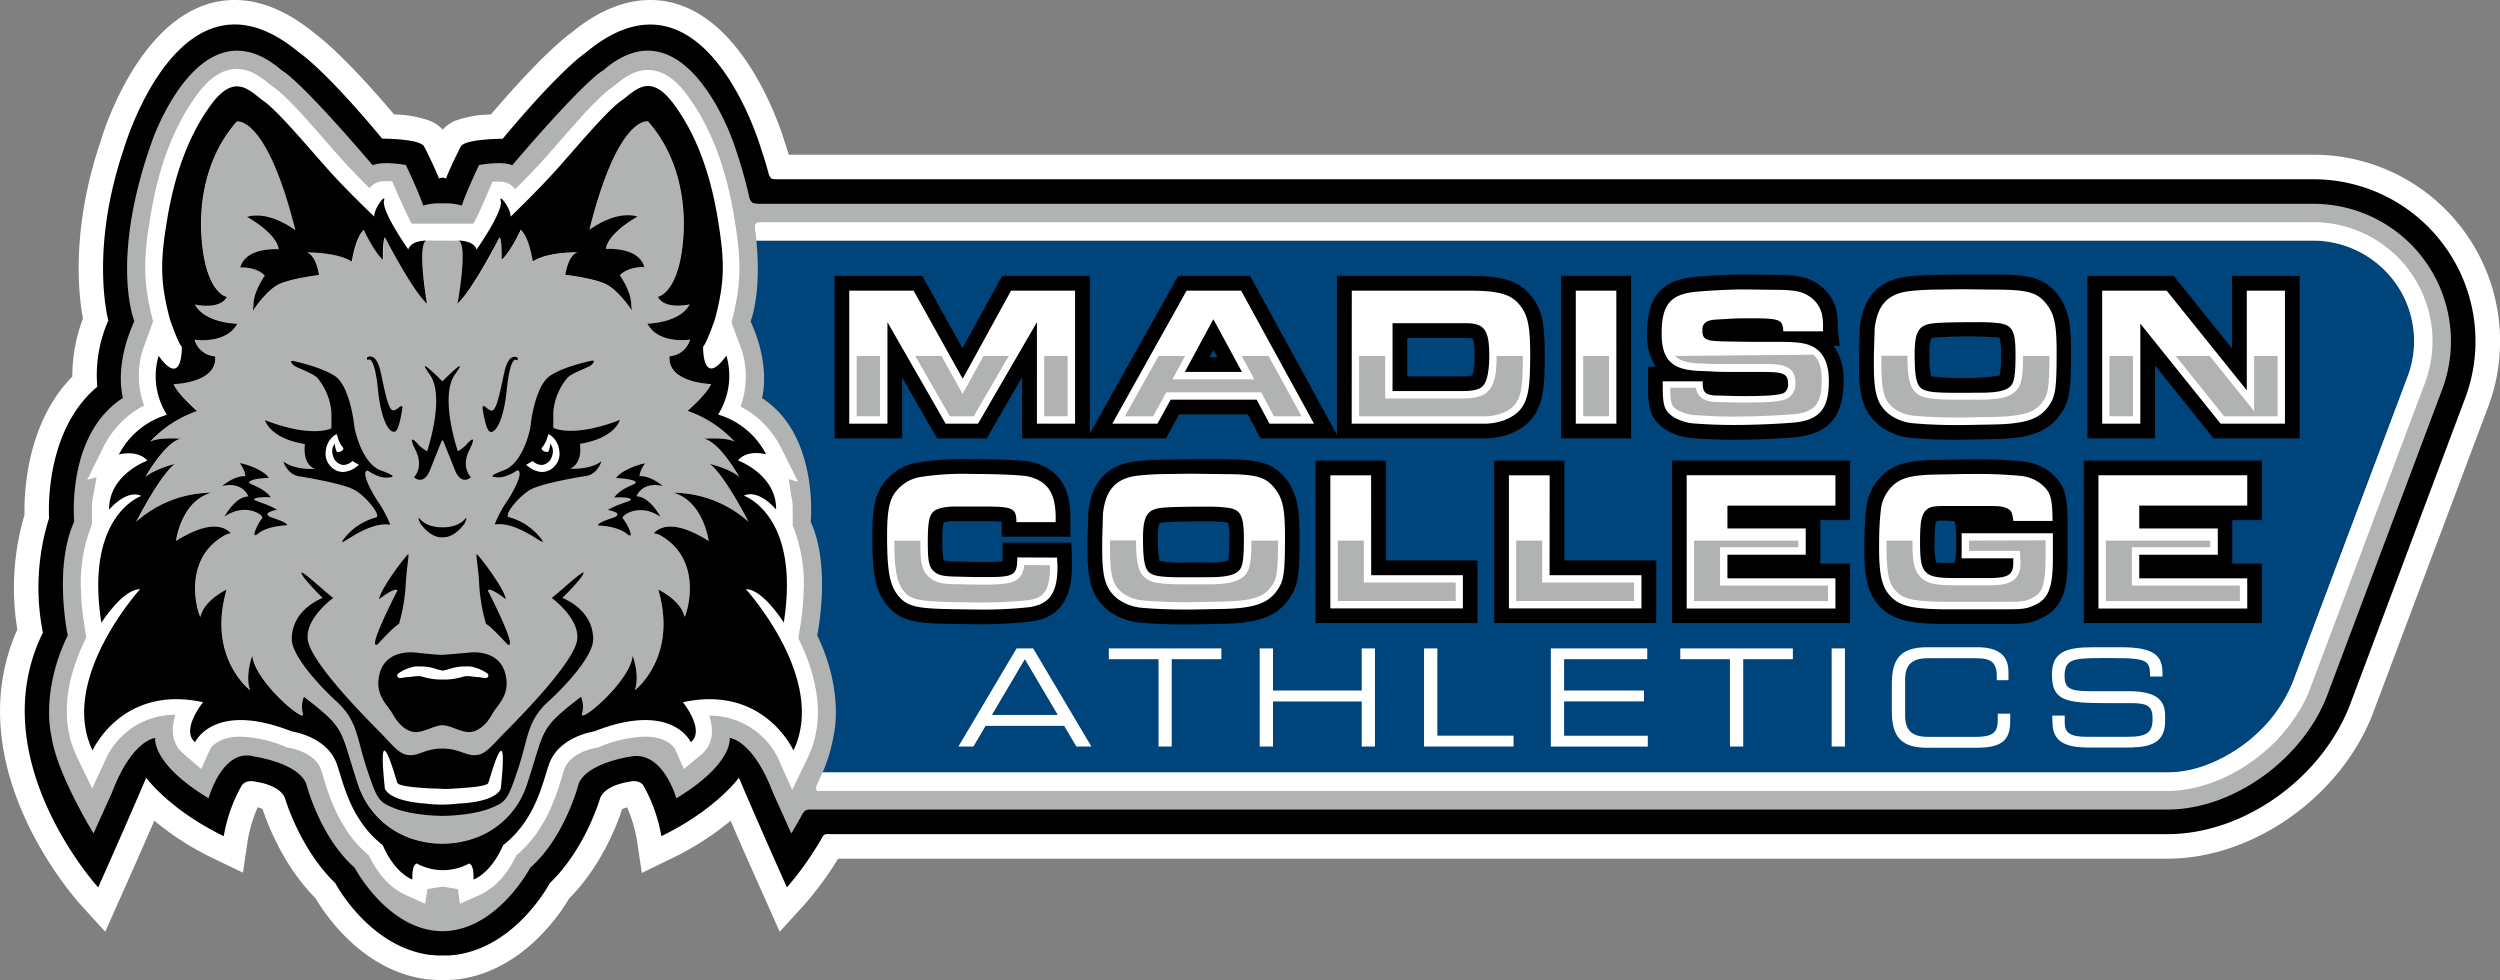<svg xmlns="http://www.w3.org/2000/svg" viewBox="0 0 509.27 199.69"><rect x="0" y="0" width="509.27" height="199.69" fill="#808080" stroke="none"/><defs><style>.cls-1{fill:#fff}.cls-2{fill:#b0b3b2}</style></defs><g id="Layer_2" data-name="Layer 2"><g id="Layer_1-2" data-name="Layer 1"><path class="cls-1" d="M90.14 199.69c-.55 0-3-.19-3.17-.2-13.16-1.68-20.84-13.36-22.68-16.5-6.67-6.67-9.92-15.5-10.8-18.18a6.33 6.33 0 00-1-.36 28.68 28.68 0 00-2 6.62l-1 6.7-6.1-2.94a57.11 57.11 0 01-11.95-7.65c-1.63 3.75-3.93 9-6.89 15.62l-3.11 7-5.15-5.65c-1-1.16-25.14-28.07-12.76-55.92A52.44 52.44 0 015 104.85c-.1-4 .25-18.53 9.73-28.13a33.78 33.78 0 012.17-11.86c-.89-4.65-2.49-18.11 3.6-36.08C21.15 26.5 29.46 0 47.81 0 53.12 0 58.55 2.26 64 6.72c1.36 1 6.36 4.88 16.29 16.6a22.26 22.26 0 017.52 1.38l.14.06.83.47a6.85 6.85 0 011.23 1l.18.19.19-.21a6.88 6.88 0 011.19-1s.74-.43.75-.43l.12-.06.12-.06a22.4 22.4 0 017.44-1.34c10-11.72 15-15.64 16.32-16.6C121.72 2.26 127.15 0 132.46 0c18.34 0 26.65 26.49 27.34 28.77.3.91.6 1.83.88 2.75h310.6a38 38 0 0135.71 51l-23.35 62.11c-6.28 17.25-24.38 30.29-42.1 30.29H170.73a67.93 67.93 0 01-6.75 9.23l-5.15 5.65-3.11-7c-3-6.63-5.26-11.87-6.89-15.62a57.27 57.27 0 01-11.94 7.65l-6.15 3-1-6.76a28.83 28.83 0 00-2-6.6 6.33 6.33 0 00-1 .36c-.87 2.68-4.13 11.51-10.79 18.18-1.85 3.14-9.53 14.82-22.71 16.5-.06-.01-2.56.18-3.1.18z"/><path d="M498.31 50.59a33 33 0 00-27-14.07H158.22s-.89 0-1.13-.19a2.48 2.48 0 01-.55-1.1q-.64-2.4-1.51-4.94s-11.54-39.75-35.69-19.58c0 0-4.9 3.12-16.94 17.56 0 0-5.64 0-7.8 1l-.34.19a3.3 3.3 0 00-.27.22 1 1 0 00-.15.21s-.72 1.44-1.48 3c-.5 1.08-1 2.23-1.36 3.08 0 .15-.1.28-.15.4a1.27 1.27 0 00-.71-.17 1.29 1.29 0 00-.72.17c0-.12-.1-.25-.15-.4-.45-1.13-1.23-2.8-1.86-4.11-.55-1.15-1-2-1-2a1 1 0 00-.15-.21 3.3 3.3 0 00-.27-.22l-.34-.19c-2.16-1-7.8-1-7.8-1-12-14.44-16.94-17.56-16.94-17.56C36.78-9.46 25.24 30.29 25.24 30.29c-7.08 20.83-3.17 35-3.17 35a27.42 27.42 0 00-2.25 13.5C8.74 88 10 105.54 10 105.54a47.07 47.07 0 00-1.26 23.33C-3.93 154.54 20 180.77 20 180.77c6.51-14.6 9.78-22.34 9.78-22.34s4.71 6.53 15.8 11.9a31.87 31.87 0 013.6-10.21s.66-1.46 3.1-.84c0 0 4.81.62 5.79 3.37 0 0 3 10.3 10.24 17.26 0 0 6.82 13 19.33 14.62h.23c.33 0 .67.08 1 .1s.84 0 1.28 0h1.28c.43 0 .67-.06 1-.1h.23c12.51-1.59 19.33-14.62 19.33-14.62 7.29-7 10.24-17.26 10.24-17.26 1-2.75 5.79-3.37 5.79-3.37 2.44-.62 3.1.84 3.1.84a31.87 31.87 0 013.6 10.21c11.09-5.37 15.8-11.9 15.8-11.9s3.27 7.74 9.78 22.34a64.75 64.75 0 007.26-10.29 1.18 1.18 0 01.44-.48 3 3 0 011-.08h272.54c15.72 0 31.81-11.62 37.42-27l23.33-62.12a33 33 0 00-3.98-30.21z"/><path class="cls-2" d="M494.21 53.46a28 28 0 00-22.93-11.94H154.92s-1.32 0-1.7-.27a2.08 2.08 0 01-.62-1.25 98.53 98.53 0 00-3.26-11.14s-9.87-28.94-26.5-14.5c0 0-3.06 1.25-18.5 19.31 0 0-1.5-.93-6.75-.06 0 0-2.87 6.06-3.5 8.25a15.13 15.13 0 00-2.67-.44h-2.57a15.13 15.13 0 00-2.67.44c-.63-2.19-3.5-8.25-3.5-8.25-5.25-.87-6.75.06-6.75.06-15.44-18.06-18.5-19.31-18.5-19.31C40.8-.07 30.93 28.87 30.93 28.87c-8.63 24.31-3.56 36.56-3.56 36.56-4.25 9.32-2.32 15.63-2.32 15.63-11.67 7.5-9.93 25.19-9.93 25.19-4.25 9.37-1.32 23.18-1.32 23.18C8.12 141.18 10.49 150 10.49 150c1.06 7.62 8.58 19.79 8.58 19.79.38-.92 3.67-8.17 3.67-8.17 4.17-11 8.88-11.29 8.88-11.29s-.88 5.17 10.87 12.29c0 0 2.85-10.42 9.37-8.49 0 0 8.76 1.24 10.51 5.49 0 0 2.75 10.88 9.87 17.13 0 0 6.78 12.88 17.89 12.94 11.11-.06 17.89-12.94 17.89-12.94 7.12-6.25 9.87-17.13 9.87-17.13 1.75-4.25 10.51-5.49 10.51-5.49 6.66-1.34 9.37 8.49 9.37 8.49 11.75-7.12 10.87-12.29 10.87-12.29s4.71.29 8.88 11.29c0 0 3.29 7.25 3.67 8.17 0 0 1-1.64 2.34-4.09a1.87 1.87 0 01.73-.69 2.88 2.88 0 011-.1h276.28c13.5 0 27.87-10.43 32.72-23.76l23.33-62.06a28 28 0 00-3.38-25.63z"/><path d="M166.47 129.43c5.68 11.75 3.31 20.57 3.31 20.57a32.51 32.51 0 01-2.23 7.41h274c10.19 0 18.09-7.79 18.09-7.79a29.16 29.16 0 007.29-10.28c.78-2.06 6.64-17.64 7.85-20.86l.16-.41v-.06l15.59-41.48c.06-.16.12-.32.19-.48a20.52 20.52 0 00-19.45-27H154.08c1.09 10.92-1.18 16.41-1.18 16.41 4.25 9.32 2.32 15.63 2.32 15.63 11.67 7.5 9.93 25.19 9.93 25.19 4.25 9.34 1.32 23.15 1.32 23.15z" fill="#00447c"/><path class="cls-1" d="M470.74 139.87l23.32-62.06a24.24 24.24 0 00-22.78-32.54H155s-.76 0-1 .22a1.31 1.31 0 00-.21 1c.12.86.21 1.68.29 2.48h317.2a20.8 20.8 0 0118.53 11.72 20.47 20.47 0 01.73 15.79l-23.33 62.06a28.85 28.85 0 01-7.58 11s-7.9 7.79-18.09 7.79h-274c-.35.84-.71 1.67-1.09 2.49-.19.43-.3.61-.18 1s.44.3.65.3h274.62s10.9.61 21.52-9.6c0 .04 5.49-5.23 7.68-11.65z"/><path d="M222 89.31h-13.78V76.77L201 89.31h-10.11l-7.11-12.4v12.4H170V56.2h17.87l8.19 14.74 8.09-14.74H222z"/><path d="M272.75 89.31h-15.94l-2.61-4.89h-14l-2.69 4.89h-16.04L240 56.2h14.65zm-26.36-16.54H248l-.79-1.45z"/><path d="M302.35 89.31h-30V56.2h26.95c5.48 0 9.41.57 12 3.4 2.88 3 3.37 6.36 3.37 12.63 0 6.58-.31 9.41-2 12.2-1.91 3.02-5.86 4.88-10.32 4.88zm-15.68-12.64h10.88a9.42 9.42 0 002.41-.19c.11-.23.41-1.12.41-4.09 0-2.48-.27-3.22-.38-3.41a4.44 4.44 0 00-1.38-.14h-11.94zM332.27 89.31H318V56.2h14.26zM353.22 89.59c-2.65 0-5.16-.09-7.91-.29a12.7 12.7 0 01-5.9-1.72c-3.13-2-3.68-4.32-3.68-8.52v-4.38h1.52a11.83 11.83 0 01-1.72-6.77c0-7.36 2.87-10.8 9.61-11.49 2.64-.26 7.38-.5 9.95-.5h.65l5.82.08c4.39 0 6.75.36 9.1 2.09a9.09 9.09 0 013.41 5v.07a15.12 15.12 0 01.32 3.26v.68l.37 3.34h-1.21a11.91 11.91 0 012 7.17c0 7.22-3 10.75-9.78 11.45h-.05c-2.9.28-8.15.53-12.5.53zM398.64 89.59c-3.26 0-6.77-.15-9.16-.38h-.06a12.43 12.43 0 01-6.42-2.42c-3.65-2.87-4.31-6.47-4.31-12.53v-2l.18-5.6c.68-6.18 3.79-9.54 9.5-10.3 1.65-.19 3.46-.31 5.42-.35l5.87-.08h6.66c6.51 0 9.89.44 12.69 3.87 2.44 3.09 2.87 6.31 2.87 12 0 7.78-.23 10.06-2.36 12.87-2.82 3.82-7.22 4.66-13.4 4.78l-6.29.12h-.51zm-5.27-12.93a51.68 51.68 0 006.8.37 50.59 50.59 0 007.19-.52 21.94 21.94 0 00.25-4.37 12 12 0 00-.27-3.32 5.42 5.42 0 00-.76-.12c-.58 0-3.2-.18-5.88-.17-2.94 0-6 .17-6.56.24a3.12 3.12 0 00-.76.16 8 8 0 00-.32 3 20.52 20.52 0 00.31 4.73zM468.46 89.31h-17.54L439 74.45v14.86h-13.77V56.2h17.58L454.69 71V56.2h13.77z"/><path class="cls-1" d="M219 86.31h-7.77V65.63l-12 20.68h-6.59l-11.86-20.68v20.68H173v-27.1h13.11l10 17.94 9.85-17.94H219zM238.47 81.42l-2.69 4.89h-9.2l15.14-27.1h11.11l14.85 27.1h-9.07L256 81.42zm8.7-16.4l-5.81 10.75H253zM275.37 59.21h23.93c5.57 0 8.18.65 9.85 2.44 2 2.15 2.56 4.35 2.56 10.58s-.32 8.58-1.59 10.62-4.39 3.46-7.77 3.46h-27zm22.18 20.46c2.69 0 4-.32 4.68-1.22s1.14-2.77 1.14-6.06c0-5.17-1-6.55-4.76-6.55h-14.94v13.83zM329.27 86.31H321v-27.1h8.26zM346.87 77.68V78.25c0 1.63.61 2.2 2.52 2.32 1.06 0 3.91.12 6 .12 4.56 0 7.21-.2 8-.65a1.91 1.91 0 00.85-1.75c0-2.16-.81-2.52-5.2-2.52h-4.36c-2.64 0-4.56 0-5.78-.09s-2.36-.08-3.41-.16c-5.05-.32-7-2.44-7-7.57 0-5.82 1.75-8 6.91-8.5 2.45-.25 7.13-.49 9.65-.49h.65l5.78.08c4.27 0 5.82.37 7.36 1.51a6 6 0 012.28 3.33 12.29 12.29 0 01.25 2.61 9.49 9.49 0 000 1h-8.1c-.12-2.45-.65-2.65-7-2.65-1.1 0-2.52 0-4.27.12l-2.16.12c-2.16.09-3.05.7-3.05 2.12 0 2 .61 2.28 4.76 2.36l5.53.08h5.41c4.44 0 6.27.37 7.78 1.63s2.28 3.38 2.28 6.35c0 5.7-1.92 7.93-7.08 8.46-2.89.25-8 .49-12.29.49-3 0-5.46-.12-7.69-.28A9.73 9.73 0 01341 85c-1.87-1.18-2.28-2.23-2.28-6v-1.32zM406.37 59c6.64 0 8.59.57 10.38 2.77s2.2 4.35 2.2 10.05c0 7.57-.25 9.07-1.75 11.07-1.87 2.52-4.72 3.46-11.07 3.58l-6.23.12h-1.26c-3.46 0-6.79-.16-8.87-.37a9.6 9.6 0 01-4.88-1.79c-2.48-2-3.17-4.23-3.17-10.17v-1.87l.16-5.41c.53-4.76 2.6-7.08 6.92-7.65a50.67 50.67 0 015.08-.33l5.82-.08zm-3 21c3.87 0 5.62-.49 6.43-1.63.57-.81.78-2.48.78-6.15 0-5-.7-6.14-3.75-6.42a32.3 32.3 0 00-3.82-.17c-5.05 0-8 .08-9.28.25-2.85.32-3.7 1.71-3.7 6.14s.32 6.19 1.26 7 2.64 1 7.49 1h.93zM465.46 86.31h-13.1L436 65.92v20.39h-7.77v-27.1h13.14l16.32 20.3v-20.3h7.77z"/><path class="cls-2" d="M174.51 72.51h4.77V84.8h-4.77zM200.34 72.51l-4.25 7.74-4.3-7.74h-5.34l7.05 12.3h4.85l7.14-12.3h-5.15zM212.72 72.51h4.77V84.8h-4.77zM252.94 72.51l2.57 4.76h-16.67l2.57-4.76h-5.4l-6.87 12.3h5.75l2.69-4.89h19.32l2.61 4.89h5.64l-6.74-12.3h-5.47zM304.87 72.51c0 3.67-.43 5.61-1.47 6.88-1.16 1.48-3.1 1.78-5.85 1.78h-15.38v-8.66h-5.3v12.3h25.48c2.84 0 5.46-1.11 6.5-2.75s1.35-3.31 1.36-9.55zM322.51 72.51h5.26V84.8h-5.26zM341.24 72.51c.86.92 2.24 1.34 4.36 1.48 1 .07 2.12.11 3.35.16H359.05c3.6 0 6.7 0 6.7 4a3.35 3.35 0 01-1.6 3c-.88.51-2.71.85-8.73.85-2.13 0-5-.08-6.07-.12-1.54-.1-3.53-.53-3.88-2.89h-5.23c0 3.45.37 3.83 1.58 4.59a8.18 8.18 0 003.82 1c2.64.19 5.05.28 7.59.28 4.23 0 9.32-.24 12.13-.48 4.4-.45 5.74-2.08 5.74-7 0-2.43-.56-4.11-1.67-5.13zM412.11 72.51c0 3.9-.28 5.55-1.06 6.65-1.3 1.83-3.88 2.22-7.63 2.26h-4.61c-5.39 0-7.22-.3-8.48-1.39-1.44-1.25-1.75-3.47-1.77-7.56h-5.31v1.75c0 6 .76 7.55 2.6 9a8.34 8.34 0 004.1 1.47c1.77.17 5 .36 8.72.36h1.23l6.23-.12c6.56-.13 8.53-1.14 9.9-3 1.15-1.52 1.43-2.55 1.45-9.43zM459.19 72.51v11.26l-9.05-11.26h-6.93l9.87 12.3h10.88v-12.3h-4.77zM429.73 72.51h4.77V84.8h-4.77z"/><path class="cls-1" d="M163.05 127.35a54.16 54.16 0 00.63-6v-.43a31.5 31.5 0 00-2.2-13.87v-3.18a12.11 12.11 0 00-.33-3l-.47-3.27 1.89.55-3.49-7a19.21 19.21 0 00-8.23-8.35 17.87 17.87 0 00.29-11.36l-2.13-5.76c2.13-8.16 2-12.79.53-21.55-1.7-10.26-4.83-18.36-9.56-24.77-2.53-3.43-5.15-5.1-8-5.1s-4.91 1.67-6.43 2.87c-.34.27-.67.54-1 .77-2.64 1.85-6.82 6.63-10.85 11.25l-2.42 2.75c-2 2.27-4.43 4.73-6.32 6.62l-.07-.08a3.89 3.89 0 00-2.84-1.44h-1.75s-2.74 6.7-3.86 8.56H83.89c-1.15-1.86-4-8.65-4-8.65h-1.7a3.92 3.92 0 00-2.87 1.33l-.06.08c-1.9-1.89-4.3-4.35-6.32-6.62-.76-.87-1.58-1.79-2.41-2.75-4-4.62-8.22-9.4-10.86-11.25-.33-.23-.66-.5-1-.77-1.53-1.2-3.62-2.87-6.44-2.87s-5.48 1.67-8 5.1c-4.73 6.41-7.86 14.51-9.56 24.77-1.46 8.76-1.61 13.39.52 21.55l-2.11 5.76a17.71 17.71 0 00.27 11.36 19.31 19.31 0 00-8.23 8.35l-3.34 6.78 1.88-.5-.6 3.44a11.78 11.78 0 00-.33 3v3.18a31.63 31.63 0 00-2.21 13.87v.43a54.16 54.16 0 00.63 6l.43 2.7c-3.48 7-5.89 16-1.94 24.25l3.14 6.5 3.05-6.56a15.51 15.51 0 0113.92-8.44c-1 3-.77 5.95 1.69 8l3.56 3.05 1.84-4.12s1.4-2.47 6.16-2.47a25.74 25.74 0 019.17 2.08l.38.15.39.05s5.19.82 6.43 4.4q.29.84.6 1.89a44.06 44.06 0 003.18 8.12l1.75 2.87a24.37 24.37 0 004.25 4.64c1 2.08 3.3 6.13 7.37 8l4.09 1.85.46-3 3.09-.5 3.1.5.44 3 4.11-1.85c4-1.82 6.39-5.87 7.36-8a25.11 25.11 0 004.23-4.62l1.78-2.9a44.22 44.22 0 003.16-8.11c.22-.7.41-1.33.61-1.89 1.24-3.58 6.38-4.39 6.41-4.39l.41-.06.38-.15a25.78 25.78 0 019.18-2.08c4.68 0 6.06 2.31 6.15 2.47l1.84 4.12 3.47-2.87c2.45-2 2.68-5 1.67-8a15.57 15.57 0 0113.92 8.41l3 6.72 3.19-6.63c3.95-8.23 1.54-17.22-1.94-24.25z"/><path class="cls-2" d="M86.79 49c-1.88 1.21.33 13.15.33 13.15l-.12-.34c-2.92-2.58-8.52-13.47-8.52-13.47-.5.59-.42 4.61-.42 4.61-2-1.89-3.89-6.11-3.89-6.11-1.74 1.51-2.44 6.45-2.44 6.45-3.07-2-9.15-1.86-9.15-1.86 2 .6 2.48 4.59 2.48 4.59s-5.29.6-8 1.8-5.47 5.47-5.47 5.47l.14-1.46c0-2.58 2.29-5.71 2.29-5.71-1.85-1.9-5-1.64-5-1.64 1.12-4.27 7.84-3.73 7.84-3.73-.45-3.34-6.46-6.6-6.46-6.6 4.61-1.37 9.84 2.71 9.84 2.71-5.9-23.51-11.95-22.13-11.95-22.13-6.36 7.16-8.16 17.19-6.92 26.19s4.91 9.55 4.91 9.55c-1.47 2.73-6.5 1.53-6.5 1.53 2 3.84 8.63 3.91 8.63 3.91-2.32 4.31-8.72 3.26-8.72 3.26a4.7 4.7 0 004.19 3.39c.5 5.44-8.46 5.67-8.46 5.67.86 2.05 4.78 5.47 4.78 5.47a23.42 23.42 0 00-9.59 6.3c1.7-1 6.26-.63 6.26-.63-3.25.69-7.21 7.79-7.21 7.79 2-1.71 6-2.66 6-2.66-3.17 2.51-7.87 11.8-7.87 11.8a23.27 23.27 0 0115.31-5.93c-6.14 1.75-7.19 9.82-7.19 9.82 6.32-3.94 9.55-3.29 11.2-1.56a5.74 5.74 0 00-1 .27c-9.76 5.22-5.32 17.26-5.21 16.73.68-3.09 4.5-5.13 5.33-5.54C42.12 133.92 51 140.6 51 140.6c-1.12-3 .44-7.06.44-7.06.44 5.21 10.84 13.93 10.31 11.87a5.29 5.29 0 01.2-3.5c8.74 6.72 7.25 6.47 11.08 18.07a17.34 17.34 0 0010.18 10.61 19.71 19.71 0 0014.6-.3 17.22 17.22 0 009.45-10.29c3.83-11.6 2.34-11.35 11.08-18.07a5.25 5.25 0 01.21 3.5c-.53 2.06 9.86-6.66 10.31-11.87 0 0 1.55 4 .43 7.06 0 0 8.86-6.68 4.79-20.53.84.41 4.66 2.45 5.33 5.54.11.53 4.55-11.51-5.2-16.73a5.44 5.44 0 00-1.06-.27c1.65-1.73 4.89-2.38 11.21 1.56 0 0-1.05-8.07-7.2-9.82a23.25 23.25 0 0115.31 5.93s-4.71-9.29-7.87-11.8c0 0 4 1 6 2.66 0 0-4-7.1-7.21-7.79 0 0 4.57-.37 6.26.63a23.42 23.42 0 00-9.59-6.27s3.93-3.42 4.79-5.47c0 0-9-.23-8.46-5.67a4.69 4.69 0 004.18-3.39s-6.41 1-8.71-3.26c0 0 6.57-.07 8.62-3.91 0 0-5 1.19-6.49-1.54 0 0 3.67-.54 4.91-9.55s-.58-19-6.93-26.19c0 0-6-1.38-11.92 22.13 0 0 5.22-4.08 9.85-2.71 0 0-6 3.26-6.49 6.6 0 0 6.74-.54 7.85 3.73 0 0-3.14-.26-5 1.64 0 0 2.23 3.13 2.3 5.71l.14 1.46s-2.7-4.31-5.46-5.49-8-1.8-8-1.8.54-4 2.49-4.59c0 0-6.07-.11-9.15 1.86 0 0-.7-4.94-2.45-6.45 0 0-1.9 4.22-3.88 6.11 0 0 .09-4-.42-4.61 0 0-5.59 10.89-8.53 13.47l-.1.37s2.22-11.94.34-13.15z"/><path d="M159.66 126.82c3.45-21.95-8.14-25.84-8.14-25.84 3.08-1.45 6.58 2.81 6.58 2.81.09-7.13-7.77-10-7.77-10 2-2.34 5.74-1.24 5.74-1.24a16.22 16.22 0 00-9.79-8.1 14.74 14.74 0 001.69-12c-4.92 6.79-4.74-1.82-4.74-1.82.86-1 2.43-5.67 2.43-5.67 2.1-7.91 1.92-12.09.55-20.43s-4-16.61-8.94-23.3-7.91-2.68-10.73-.7-8.5 8.76-12.68 13.47S104 44.15 104 44.15c.09-1.71-2.45-4.88-2-3.24.58 2.11-4.93 9.94-4.93 9.94C96.6 49 93.48 49 93.48 49c1.89 1.21-.33 13.15-.33 13.15l.1-.37c2.94-2.58 8.53-13.47 8.53-13.47.51.59.42 4.61.42 4.61 2-1.89 3.88-6.11 3.88-6.11 1.75 1.51 2.45 6.45 2.45 6.45 3.08-2 9.15-1.86 9.15-1.86-2 .6-2.5 4.59-2.5 4.59s5.32.6 8.06 1.8 5.47 5.47 5.47 5.47l-.14-1.46c-.07-2.58-2.3-5.71-2.3-5.71 1.86-1.9 5-1.64 5-1.64-1.11-4.27-7.85-3.73-7.85-3.73.46-3.34 6.48-6.6 6.48-6.6-4.62-1.37-9.84 2.71-9.84 2.71 5.87-23.48 11.94-22.1 11.94-22.1 6.35 7.16 8.17 17.19 6.93 26.19S134 60.47 134 60.47c1.45 2.73 6.49 1.54 6.49 1.54-2.05 3.84-8.62 3.91-8.62 3.91 2.3 4.31 8.71 3.26 8.71 3.26a4.69 4.69 0 01-4.18 3.39c-.51 5.44 8.46 5.67 8.46 5.67-.86 2.05-4.79 5.47-4.79 5.47a23.42 23.42 0 019.59 6.29c-1.69-1-6.26-.63-6.26-.63 3.25.69 7.21 7.79 7.21 7.79-2-1.71-6-2.66-6-2.66 3.16 2.51 7.87 11.8 7.87 11.8a23.27 23.27 0 00-15.31-5.93c6.15 1.75 7.19 9.82 7.19 9.82-6.31-3.94-9.55-3.29-11.2-1.56a5.44 5.44 0 011.06.27c9.75 5.22 5.31 17.26 5.2 16.73-.67-3.09-4.49-5.13-5.33-5.54 4.07 13.85-4.79 20.53-4.79 20.53 1.12-3-.43-7.06-.43-7.06-.45 5.21-10.84 13.93-10.31 11.87a5.25 5.25 0 00-.21-3.5c-8.74 6.72-7.25 6.47-11.08 18.07a17.22 17.22 0 01-9.47 10.31 19.71 19.71 0 01-14.6.3A17.34 17.34 0 0173 160c-3.83-11.6-2.34-11.35-11.08-18.07a5.29 5.29 0 00-.2 3.5c.53 2.06-9.87-6.66-10.31-11.87 0 0-1.56 4-.45 7.06 0 0-8.85-6.68-4.78-20.53-.83.41-4.65 2.45-5.33 5.54-.11.53-4.55-11.51 5.21-16.73a5.74 5.74 0 011-.27c-1.65-1.73-4.88-2.38-11.2 1.56 0 0 1-8.07 7.19-9.82a23.27 23.27 0 00-15.31 5.93s4.7-9.29 7.87-11.8c0 0-4 1-6 2.66 0 0 4-7.1 7.21-7.79 0 0-4.56-.37-6.26.63a23.42 23.42 0 019.59-6.27s-3.93-3.42-4.78-5.47c0 0 9-.23 8.46-5.67a4.7 4.7 0 01-4.19-3.39s6.4 1 8.72-3.26c0 0-6.59-.07-8.63-3.91 0 0 5 1.19 6.5-1.54 0 0-3.68-.54-4.91-9.55s.56-19 6.92-26.19c0 0 6.05-1.38 11.93 22.13 0 0-5.23-4.08-9.85-2.71 0 0 6 3.26 6.47 6.6 0 0-6.72-.54-7.84 3.73 0 0 3.15-.26 5 1.64 0 0-2.24 3.13-2.29 5.71l-.14 1.46S54.3 59 57 57.82s8-1.8 8-1.8-.52-4-2.48-4.59c0 0 6.08-.11 9.15 1.86 0 0 .7-4.94 2.44-6.45 0 0 1.92 4.22 3.89 6.11 0 0-.09-4 .42-4.61 0 0 5.6 10.89 8.52 13.47l.11.37S84.91 50.24 86.79 49c0 0-3.12 0-3.61 1.82 0 0-5.52-7.83-4.94-9.94.46-1.64-2.07 1.53-2 3.24 0 0-5.66-5.34-9.84-10.07s-9.86-11.46-12.66-13.44-5.8-6-10.73.7-7.56 15-8.94 23.3-1.55 12.52.53 20.39c0 0 1.58 4.71 2.44 5.67 0 0 .19 8.61-4.73 1.82A14.69 14.69 0 0034 84.5a16.2 16.2 0 00-9.79 8.1S28 91.5 30 93.84c0 0-7.86 2.82-7.78 10 0 0 3.5-4.26 6.58-2.81 0 0-11.59 3.89-8.15 25.84 0 0 4.28-6.83 7.89-6.85 0 0-16.66 18.34-9.69 32.85 0 0 6-13.44 22.51-9.82 0 0-4.61 5.66-1.62 8.15 0 0 3.78-8.48 19.71-2.2 0 0 7.2 1 9.17 6.66 1.37 3.92 2.76 11.36 9.36 16.52.35.87 2.29 5.31 6 7 .06-.37-.15-2.93.92-3.28a11.19 11.19 0 0010.67 0c1.06.35.86 2.91.91 3.28 3.67-1.65 5.62-6.09 6-7 6.61-5.16 8-12.6 9.37-16.52 2-5.65 9.17-6.66 9.17-6.66 15.93-6.28 19.71 2.2 19.71 2.2 3-2.49-1.62-8.15-1.62-8.15 16.5-3.62 22.52 9.82 22.52 9.82 7-14.51-9.69-32.85-9.69-32.85 3.45-.02 7.72 6.8 7.72 6.8z"/><path d="M85.24 90.6c-.42-.57-2.39-2.54-.6 1.07s-.32 5.55-.32 5.55c2.16 1.72 3.25-1.4 3.25-1.4L90 89.74h.26l2.44 6.08s1.08 3.12 3.24 1.4c0 0-2.12-1.93-.33-5.55S95.46 90 95 90.6a9.09 9.09 0 01-1.73 1.33s-3.82-11.13-.58-15.66c3.11-4.33-2.13 1-2.58 1.41-.45-.45-5.7-5.74-2.58-1.41C90.8 80.8 87 91.93 87 91.93a9.12 9.12 0 01-1.76-1.33zM105.53 156.66c2.11-6.33 1.8-9.78 6.17-13.76s9.16-9.6 9.14-12.69-1.63-6.34-6.27-8.42c0 0 4.32-4.23 4.3-5.12 0-.66-6.07 5-6.5 5.12 0 0 5.73 4.13 5.21 8.49s-10.68 14.83-14.3 18.47c-2.82 2.82-4.21 4.86-6.17 5.06-2.27.23-3.36-1.28-6.93-1.32h-.09c-3.56 0-4.66 1.55-6.93 1.32-2-.2-3.34-2.24-6.15-5.06-3.64-3.64-13.79-14.11-14.32-18.47s5.21-8.49 5.21-8.49c-.43-.09-6.5-5.78-6.5-5.12 0 .89 4.31 5.12 4.31 5.12-4.65 2.08-6.27 5.34-6.27 8.42s4.78 8.7 9.13 12.69 4.06 7.43 6.18 13.76 2.39 6.68 5.64 8c3.93 1.54 9.75 1.54 9.75 1.54s5.81 0 9.73-1.54c3.26-1.32 3.53-1.66 5.66-8z"/><path d="M77.34 137.21c-1.13 4.39 1.54 6.22 2.74 8.37s3 3.68 4.85 3.54 3.65-1.38 5.21-1.38 3.4 1.26 5.2 1.38 3.66-1.37 4.86-3.54 3.88-4 2.73-8.37-5.64-4.44-7.16-4.29-4.94.43-5.63.48-4.25-.33-5.63-.48c-1.51-.15-6.03-.1-7.17 4.29zM54 85.6s.86 3.67 8.12 4.86c0 0-.67 3.9 2 5.05 0 0-3.89.35-6.38-1.49 0 0 .77 2.63 3.17 3s9.21 1.62 11.23 2.74c2.45 1.33 5.63 5.34 4.45 5.65a12.26 12.26 0 00-6.49 4.3c-2.1 2.82 4.35-3.64 9.4-2.82a23.89 23.89 0 00-2.22-4.29c-1.2-1.69-4-6.55-2.39-6.76 0 0 2.59 1.9 4.61 1.37 0 0 1.89 0-1.89-1.37s-5.33-7.93-5.47-9.29-1.14-8.21-4-10-7.4-2.79-8.29-3-.56.42 0 .89 3.55 1.42 4.75 2.48A12.45 12.45 0 0167.51 84v3.25S63.7 89.34 54 85.6zM115.67 76.87c1.2-1.06 4.18-2 4.75-2.48s.89-1.1 0-.89-5.43 1.16-8.3 3-3.89 8.68-4 10-1.68 7.9-5.46 9.29-1.89 1.37-1.89 1.37c2 .53 4.6-1.37 4.6-1.37 1.61.21-1.18 5.07-2.39 6.76a23.54 23.54 0 00-2.21 4.29c5-.82 11.49 5.64 9.39 2.82a12.25 12.25 0 00-6.48-4.3c-1.19-.31 2-4.32 4.44-5.65 2-1.12 8.84-2.4 11.23-2.74s3.17-3 3.17-3c-2.49 1.84-6.38 1.49-6.38 1.49 2.68-1.15 2-5.05 2-5.05 7.26-1.19 8.12-4.86 8.12-4.86-9.7 3.74-13.55 1.61-13.55 1.61v-3.25a12.46 12.46 0 012.96-7.04zM76.93 131.25s3.3-3.65 4.35-4.16a36.8 36.8 0 001.35-7.62c.14-3.5.76-6.51.53-6.57s-5.59 6.88-5.94 9.17c0 0 3.15-2.51 3.76-1.82.02 0-6.45 12.42-4.05 11zM103.05 122.07c-.35-2.29-5.71-9.25-5.94-9.17s.4 3.07.53 6.57a37.56 37.56 0 001.36 7.62c1.06.51 4.35 4.16 4.35 4.16 2.41 1.42-4-11-4-11 .55-.69 3.7 1.82 3.7 1.82zM94.65 105.81c-1.62 1.78-4.51 1.6-4.51 1.6s-2.9.18-4.51-1.6c-.82-.92 0 .8 0 .8s1.92 3 4.51 2.84c2.58.13 4.51-2.84 4.51-2.84s.82-1.72 0-.8zM53.4 105.58c-.69.68-2.64 4.63-.77 3.08s5.81-1.66 5.81-1.66c.23-.59-3.29-1.62-3.47-1.72-1.67-.93 1.49-1.43 1.49-1.43-2.55-1.52-5.26-1.84-4.59-2.27s3.28-.28 3.28-.28c-1.78-2.4-5.08-2.62-4.27-3.25s3.89-.71 3.89-.71c-1.28-1.94-6.17-3.22-5.86-2.91A5.35 5.35 0 0150 97c-2.3-.12-4.74 2-4.74 2 4.26-1 5.34 2.14 5.34 2.14-2.71 0-4.87 4.11-4.87 4.11 4.27-3.02 8.2-.25 7.67.33zM129.65 101.11S130.72 98 135 99c0 0-2.43-2.14-4.75-2a5.35 5.35 0 011.11-2.53c.32-.31-4.57 1-5.85 2.91 0 0 3.07.09 3.88.71s-2.48.85-4.27 3.25c0 0 2.59-.17 3.29.28s-2 .75-4.6 2.27c0 0 3.15.5 1.48 1.43-.17.1-3.69 1.13-3.46 1.72 0 0 3.85.06 5.82 1.67s-.08-2.4-.77-3.08c-.54-.54 3.37-3.35 7.64-.36 0-.05-2.15-4.11-4.87-4.16zM81.74 82.75c-.15 0-.29.11-.52.29a2.17 2.17 0 01-1.08.56.61.61 0 01-.39-.16c-.71-.69-1.24-3.14-1.85-6-.13-.6-.26-1.21-.4-1.82-.54-2.45-1.44-3-2.1-3a1.35 1.35 0 00-.57.13.3.3 0 00-.07.15v.23a.16.16 0 00.1.16.19.19 0 00.19 0 .32.32 0 01.19-.07c.19 0 1.17.3 1.75 6.05.59 6 2.1 8.68 3.25 8.68a.66.66 0 00.56-.32c.66-.94 1.14-4.32 1.15-4.47a.34.34 0 000-.35.19.19 0 00-.21-.06zM104.88 72.68c-.67 0-1.56.51-2.1 3-.15.61-.28 1.22-.4 1.82-.62 2.84-1.14 5.29-1.87 6a.57.57 0 01-.38.16 2.25 2.25 0 01-1.08-.66c-.24-.18-.38-.29-.5-.29a.22.22 0 00-.18.08.43.43 0 00-.06.35c0 .15.5 3.53 1.16 4.47a.71.71 0 00.53.39c1.15 0 2.65-2.72 3.24-8.68.57-5.75 1.56-6.05 1.75-6.05a.24.24 0 01.18.07.2.2 0 00.19 0 .17.17 0 00.12-.16V73a.18.18 0 00-.1-.15 1.11 1.11 0 00-.5-.17z"/><path class="cls-1" d="M102 160.71s.91-7.77.11-7.76-2.24 5.46-2.64 6.54c-.28.74-4.51 1-7.16 1.16s-1.84 0-3.36 0c-2.46-.08-7.74-.37-8-1.19-.4-1.08-1.86-6.5-2.65-6.54s.11 7.76.11 7.76c1 2 5 2.78 8.13 3a26.91 26.91 0 006.93 0h.2c3.04-.15 7.33-.86 8.33-2.97zM94.8 135.76a9.51 9.51 0 00-3.25.52 11.79 11.79 0 01-1.28.32h-.13a11.33 11.33 0 01-1.29-.32 9.64 9.64 0 00-3.23-.52 7 7 0 00-.91 0 3.59 3.59 0 00-.9.18 7.74 7.74 0 00-2.73 1.3.51.51 0 00-.12.57.52.52 0 00.45.31 6.84 6.84 0 001.28-.17 10.55 10.55 0 001.42-.13 9.36 9.36 0 011.17-.09h.13a4 4 0 01.78.16 12.93 12.93 0 003.73.54h.55a13.25 13.25 0 003.74-.53 3.22 3.22 0 01.78-.17h.12a9.08 9.08 0 011.17.09 11 11 0 001.42.13 7.07 7.07 0 001.29.17.51.51 0 00.45-.31.52.52 0 00-.11-.57 7.88 7.88 0 00-2.74-1.3 3.68 3.68 0 00-.9-.18 6.69 6.69 0 00-.89 0zM69.82 91.12a6 6 0 01-1.11-2.32l-.11-.35-.08.17c-.89 1.29.08 3.4.08 3.4s.15.1.61 0a.85.85 0 00.76-.71z"/><path class="cls-1" d="M69.89 96.15A4.91 4.91 0 0072.72 95l.41-.3-1.32-.79-.18.15a2.87 2.87 0 01-1.67.66 2.39 2.39 0 01-2.12-1.89 2.53 2.53 0 01.84-2.93l.21-.15-.08-.25s-.1-.33-.15-.59l-.08-.46-.42.21a4.4 4.4 0 00-1.78 3.09 3.71 3.71 0 001 3.28 3.5 3.5 0 002.51 1.12zM110.47 91.12a6 6 0 001.12-2.32l.12-.35.07.17c.88 1.29-.08 3.4-.08 3.4s-.15.1-.6 0a.9.9 0 01-.78-.71z"/><path class="cls-1" d="M110.41 96.15a4.79 4.79 0 01-2.82-1.15l-.42-.3 1.32-.79.17.15a2.9 2.9 0 001.68.66 2.41 2.41 0 002.13-1.89 2.55 2.55 0 00-.85-2.93l-.22-.15.09-.25s.1-.33.15-.59l.09-.46.4.21a4.38 4.38 0 011.79 3.09 3.71 3.71 0 01-1 3.28 3.5 3.5 0 01-2.51 1.12z"/><path d="M199.43 127.17h-.49l-5.17-.08c-7-.12-10.05-.47-12.75-3.42-2.82-3.11-3.31-7.14-3.31-14.47 0-6 .54-9.33 3.59-12.2a11 11 0 015.42-2.75 59.05 59.05 0 0111.28-.71c4.2 0 8.44.15 10.8.38h.1a11.32 11.32 0 014.91 1.72c3.67 2.52 4.18 6.58 4.24 9.41v4.29h-14v-3.06c-1.09-.12-3-.12-3.76-.12h-5.83a7.83 7.83 0 00-2.25.28 16.9 16.9 0 00-.23 3.76 17.93 17.93 0 00.23 3.91h.06l.08.07a11.34 11.34 0 002.9.22l3.19.08h2.79a29.39 29.39 0 003-.13v-3.82h14l.13 2.87V115.29c0 9-4.67 10.75-8.19 11.31h-.07a94.61 94.61 0 01-10.67.57zM241.46 127.21c-3.26 0-6.77-.14-9.17-.38h-.06a12.5 12.5 0 01-6.39-2.41c-3.64-2.87-4.31-6.47-4.31-12.53v-2l.18-5.6c.69-6.17 3.8-9.54 9.51-10.3 1.65-.19 3.46-.31 5.42-.35l5.87-.08h6.66c6.51 0 9.88.44 12.68 3.87 2.45 3.09 2.87 6.31 2.87 12 0 7.78-.23 10.06-2.35 12.88-2.83 3.81-7.23 4.65-13.41 4.77l-6.28.12h-.52zm-5.27-12.93a26.94 26.94 0 005.43.3h4.57a12.83 12.83 0 004-.41 22.36 22.36 0 00.24-4.36 12.24 12.24 0 00-.26-3.33 5.71 5.71 0 00-.76-.12 31.45 31.45 0 00-3.55-.15c-4.77 0-7.76.08-8.89.22a3 3 0 00-.76.16 7.56 7.56 0 00-.33 3 20.17 20.17 0 00.31 4.69zM301 126.93h-33v-33.1h14.3v20.34H301zM337.38 126.93h-33v-33.1h14.3v20.34h18.72z"/><path class="cls-1" d="M215.34 113.59c0 .94.08 1.3.08 1.75 0 5.41-1.55 7.69-5.66 8.34a88.31 88.31 0 01-10.33.49h-.49l-5.13-.08c-6.87-.12-8.83-.53-10.58-2.44-1.95-2.16-2.52-5.05-2.52-12.45 0-5.94.57-8.06 2.65-10a7.94 7.94 0 013.94-2 56.69 56.69 0 0110.7-.65c4.44 0 8.43.16 10.5.37a8.34 8.34 0 013.62 1.22c2 1.34 2.85 3.42 2.93 7v1.22h-8v-.29c-.08-2.56-.82-2.89-6.76-2.89h-5.86c-2.23.05-3.74.41-4.43 1.18s-1 2.12-1 5.86c0 4.36.25 5.38 1.43 6.31.81.69 1.83.9 4.8.94l3.21.08h2.85c5.33 0 5.94-.45 5.94-4zM249.19 96.58c6.63 0 8.59.57 10.38 2.77s2.19 4.35 2.19 10.05c0 7.57-.24 9.07-1.75 11.07-1.87 2.52-4.72 3.46-11.06 3.58l-6.23.12h-1.26c-3.46 0-6.8-.16-8.87-.36a9.7 9.7 0 01-4.89-1.8c-2.48-2-3.17-4.23-3.17-10.17v-1.87l.16-5.41c.53-4.76 2.61-7.08 6.92-7.65 1.39-.16 3.09-.29 5.09-.33l5.82-.08zm-3 21c3.86 0 5.61-.49 6.43-1.63.57-.81.77-2.48.77-6.14 0-5-.69-6.15-3.74-6.43a32.48 32.48 0 00-3.83-.17c-5 0-8 .09-9.27.25-2.85.32-3.71 1.71-3.71 6.14s.33 6.19 1.26 7 2.65 1 7.49 1h.94zM279.32 117.17H298v6.76h-27v-27.1h8.3zM315.66 117.17h18.72v6.76h-27v-27.1h8.3z"/><path class="cls-2" d="M208.66 115.09c-.42 3.53-2.56 3.91-7.34 4h-2.85l-3.25-.08c-3 0-4.49-.23-5.74-1.28-1.8-1.44-2-3.2-2-7.47v-.12h-5.29c0 6.27.57 8.79 2.12 10.51 1.29 1.4 2.69 1.83 9.5 2l5.1.08h.49a90.86 90.86 0 0010.1-.47c2.91-.46 4.39-1.65 4.39-6.86v-.25zM254.92 110.13c0 3.91-.28 5.55-1 6.65-1.3 1.83-3.89 2.22-7.63 2.26h-4.62c-5.39 0-7.21-.3-8.47-1.39-1.45-1.25-1.75-3.47-1.78-7.56h-5.3v1.75c0 6 .77 7.55 2.61 9a8.11 8.11 0 004.09 1.47c1.77.18 5 .36 8.73.36h1.22l6.24-.12c6.55-.13 8.53-1.14 9.9-3 1.15-1.52 1.42-2.55 1.44-9.43zM277.82 110.13h-5.3v12.3h24.02v-3.76h-18.72v-8.54zM314.16 110.13h-5.3v12.3h24.02v-3.76h-18.72v-8.54z"/><path d="M340.6 126.93v-33.1h36.27v12.12h-6.04v8.86h6.04v12.12H340.6z"/><path class="cls-1" d="M343.59 96.81h30.3V103h-22v4.65h15.95V113h-15.95v4.81h22v6.15h-30.3z"/><path class="cls-2" d="M350.39 111.48h15.95v-1.35h-21.25v12.31h27.3v-3.15h-22v-7.81z"/><path d="M424.49 126.93v-33.1h36.27v12.12h-6.04v8.86h6.04v12.12h-36.27z"/><path class="cls-1" d="M427.47 96.81h30.31V103h-22v4.65h16V113h-16v4.81h22v6.15h-30.31z"/><path class="cls-2" d="M434.28 111.48h15.95v-1.35h-21.25v12.31h27.3v-3.15h-22v-7.81z"/><path d="M421.15 105.63c-.06-4.7-.51-7.1-3.79-9.65a10.86 10.86 0 00-5.5-2 96 96 0 00-10.43-.39h-1.3l-6.3.12c-5 .13-8.38.79-11 3.76a11 11 0 00-2.71 6.39c-.18 1.62-.3 4-.34 6.93v1c0 5.86.62 9.58 3.86 12.46h.05c2.76 2.34 6.23 2.79 12.53 2.87h10.45c5.56 0 6.55 0 9-1.11 5.1-2.26 5.52-7.15 5.52-12.39v-8zm-22.87 8.66a.48.48 0 01-.43.39h-1.68a10.3 10.3 0 01-1.67-.1.24.24 0 01-.13-.11 16.73 16.73 0 01-.28-4.24 22.88 22.88 0 01.2-3.69.57.57 0 01.53-.47 21 21 0 013.16.09.37.37 0 01.28.26 19.9 19.9 0 01.24 4.06 21 21 0 01-.22 3.81z"/><path class="cls-1" d="M399.6 108.63h18.59v5c0 6.07-.89 8.38-3.74 9.65-1.83.81-2.36.85-7.77.85h-10.42c-6.22-.08-8.75-.57-10.62-2.16-2.16-1.91-2.85-4.35-2.85-10.21v-1c0-3 .17-5.21.33-6.63a8 8 0 011.95-4.68c1.75-2 3.95-2.64 8.83-2.77l6.23-.12h1.3a94.25 94.25 0 0110.09.37 8 8 0 014 1.46c2.2 1.71 2.56 2.85 2.6 7.73h-8c-.17-1.75-.45-2.27-1.43-2.64s-1.38-.41-4.43-.41h-7.82c-2.52 0-3.37.16-4 .78-1 .89-1.31 2.36-1.31 6.42 0 3.87.25 5.13 1 6.07 1 1.14 2.24 1.42 6.67 1.42h6.15c4.11 0 5.17-.61 5.17-3.09v-.94H399.6z"/><path class="cls-2" d="M401.1 110.13v2.08h10.34l.11 1.39c.05.58.05.87.05 1.05 0 4.24-3.16 4.59-6.67 4.59h-6.15c-4.6 0-6.38-.28-7.83-2-1.17-1.42-1.36-3.23-1.36-7v-.12h-5.29V111.73c0 6 .76 7.68 2.32 9.07s3.8 1.72 9.67 1.8h10.4c5.4 0 5.65 0 7.16-.73 2-.87 2.85-2.27 2.85-8.27v-3.54z"/><path class="cls-1" d="M207.09 132.08h3.37l11.87 20h-3.06l-2.49-4.22h-16l-2.49 4.22h-3.06zm1.68 2.2l-6.71 11.36h13.42zM236 134.28h-10.13v-2.2h22.93v2.2h-10.11v17.79H236zM256.61 132.08h2.71v8.59h18.07v-8.59h2.7v20h-2.7v-9.19h-18.07v9.19h-2.71zM290.09 132.08h2.71v17.78h15.52v2.21h-18.23zM315.92 132.08h19.64v2.2h-16.94v6.39h16.27v2.21h-16.27v7h17.05v2.21h-19.75zM352.4 134.28h-10.11v-2.2h22.93v2.2h-10.11v17.79h-2.71zM373.12 132.08h2.71v20h-2.71zM385.38 139.34c0-5.06 1.72-7.49 7.13-7.49h10.36c4.92 0 6.27 2.3 6.27 5v1.71h-2.38v-.91c0-3.4-2.1-3.57-4.58-3.57h-9.39c-2.6 0-4.7.78-4.7 4.26v7.51c0 3.48 2.1 4.26 4.7 4.26h9.47c3.65 0 4.7-.78 4.7-3.48v-1.25h2.54v1.36c0 3.61-1.16 5.58-6.77 5.58h-10.22c-5.41 0-7.13-2.44-7.13-7.49zM418.06 145.78h2.54v1.41c0 2 1 2.9 4.42 2.9h8.4c3.92 0 5.08-.83 5.08-3.71 0-2.51-1-3.15-4.36-3.15H429c-8.26 0-11-.49-11-5.8 0-4.55 2.71-5.58 8.29-5.58h5.83c6.71 0 8.4 1.72 8.4 5.28v.69H438c-.05-3.18-.38-3.76-7.48-3.76h-2.87c-5.23 0-7.08.28-7.08 3.57 0 2.37.75 3.17 5 3.17h8c5.27 0 7.48 1.52 7.48 4.92V147c0 4.92-4 5.28-8 5.28h-7.51c-3.95 0-7.43-.7-7.43-5.06z"/></g></g></svg>